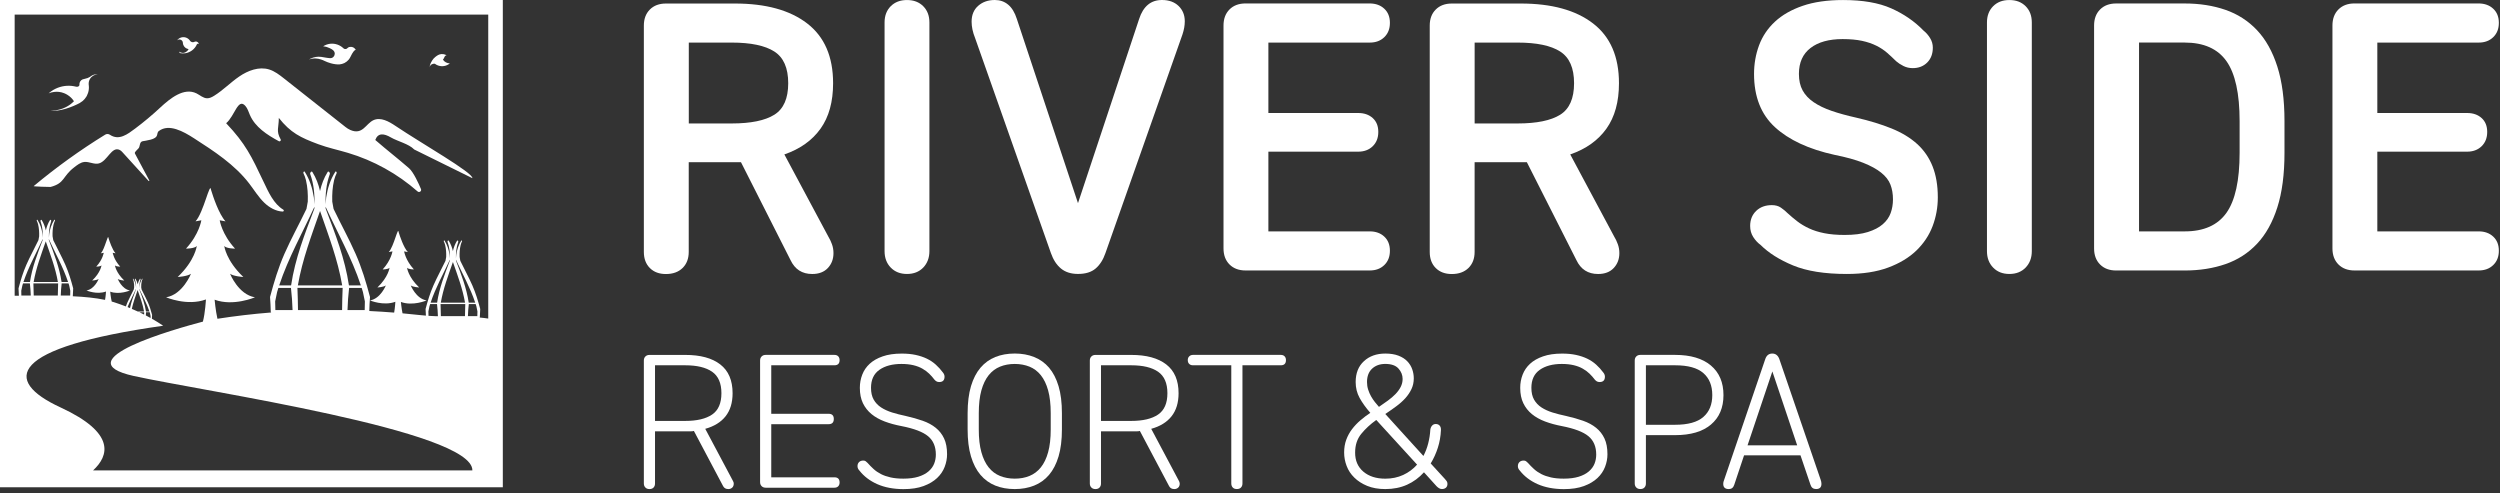 <?xml version="1.0" encoding="UTF-8"?> <svg xmlns="http://www.w3.org/2000/svg" width="431" height="85" viewBox="0 0 431 85" fill="none"><rect x="0" y="0" width="431" height="85" fill="#333333" stroke="none"/> <path fill-rule="evenodd" clip-rule="evenodd" d="M8.716 32.231C11.21 31.574 10.731 30.432 12.775 28.861C13.31 28.45 13.87 27.991 14.544 27.923C15.384 27.837 16.228 28.391 17.047 28.175C18.52 27.787 19.245 25.163 20.636 25.852C20.796 25.932 20.935 26.05 21.056 26.181L25.612 31.19C25.671 31.255 25.778 31.181 25.736 31.104L23.26 26.462C23.1 26.16 23.938 25.681 24.009 25.346C24.234 24.299 24.322 24.391 25.139 24.255C27.799 23.814 26.763 23.05 27.399 22.577C29.142 21.281 31.609 22.657 33.438 23.834C36.908 26.068 40.45 28.367 42.964 31.639C43.825 32.761 44.562 33.991 45.583 34.968C46.444 35.793 47.577 36.432 48.748 36.474C48.926 36.48 48.997 36.24 48.843 36.148C47.18 35.145 46.293 33.136 45.438 31.337C43.337 26.912 42.352 24.802 38.988 21.243C40.476 20 41.02 16.805 42.302 18.261C42.689 18.698 42.849 19.284 43.083 19.823C43.997 21.92 46.026 23.234 48.068 24.34C48.275 24.453 48.5 24.225 48.384 24.021C47.553 22.556 48.077 22.012 48.068 20.326C50.074 22.879 51.819 23.728 54.864 24.858C56.526 25.477 58.272 25.843 59.973 26.349C64.396 27.666 68.529 29.956 71.994 33.006C72.284 33.261 72.722 32.953 72.577 32.595C72.21 31.701 71.275 29.657 70.518 29.003C68.269 27.059 66.947 26.077 64.698 24.133C65.162 22.861 66.204 23.003 67.376 23.687C68.547 24.37 70.473 24.796 71.411 25.772L81.435 30.716C81.586 29.787 72.689 24.74 68.177 21.704C67.044 20.941 65.63 20.148 64.387 20.716C63.053 21.329 62.52 23.326 60.411 22.414C60.106 22.284 59.825 22.101 59.565 21.897C56.032 19.107 52.5 16.317 48.967 13.53C48.171 12.903 47.349 12.261 46.379 11.968C44.636 11.447 42.748 12.16 41.248 13.187C39.745 14.21 38.47 15.547 36.926 16.506C36.553 16.737 36.142 16.953 35.704 16.944C35.023 16.929 34.485 16.4 33.873 16.098C31.716 15.036 29.352 16.938 27.591 18.577C26.228 19.846 24.793 21.045 23.302 22.163C22.006 23.133 20.512 24.296 18.941 23.228C18.701 23.065 18.384 23.059 18.136 23.213C13.819 25.873 9.692 28.843 5.799 32.092C5.728 32.148 8.627 32.255 8.716 32.231Z" fill="white"></path> <path fill-rule="evenodd" clip-rule="evenodd" d="M11.05 16.065C11.242 16.139 11.432 16.234 11.612 16.346C12.085 16.633 12.467 17.015 12.751 17.45C12.571 17.633 12.378 17.802 12.177 17.956C12.1 18.015 12.023 18.071 11.944 18.124C10.979 18.778 9.825 19.101 8.668 19.05C10.207 19.317 12.503 18.429 13.739 17.763C13.742 17.763 13.742 17.76 13.745 17.76C13.923 17.651 14.094 17.535 14.248 17.414C14.491 17.207 14.707 16.962 14.881 16.674C14.917 16.615 14.952 16.556 14.982 16.494C15.065 16.337 15.133 16.174 15.183 16.009C15.254 15.79 15.299 15.568 15.316 15.343C15.325 15.242 15.328 15.139 15.328 15.038C15.328 14.932 15.319 14.825 15.307 14.722C15.307 14.719 15.307 14.719 15.307 14.719C15.299 14.677 15.293 14.636 15.29 14.595C15.29 14.595 15.29 14.595 15.29 14.592C15.29 14.589 15.29 14.586 15.29 14.586C15.272 14.393 15.287 14.198 15.34 14.009C15.378 13.867 15.438 13.728 15.52 13.595C15.81 13.118 16.31 12.846 16.828 12.819C16.544 12.787 16.257 12.831 15.997 12.947C15.935 12.973 15.875 13.006 15.816 13.041C15.778 13.065 15.739 13.092 15.698 13.121C15.532 13.234 15.34 13.37 15.094 13.453C15.074 13.461 15.05 13.467 15.026 13.473C14.985 13.485 14.944 13.5 14.899 13.512C14.766 13.55 14.618 13.589 14.503 13.618C14.5 13.618 14.5 13.618 14.5 13.618C14.42 13.639 14.352 13.654 14.31 13.666C14.29 13.671 14.275 13.675 14.266 13.678C14.263 13.678 14.26 13.678 14.26 13.678C14.085 13.748 13.929 13.873 13.822 14.047C13.719 14.219 13.677 14.408 13.692 14.595C13.713 14.846 13.449 15.015 13.136 14.95C13.121 14.947 13.106 14.944 13.091 14.938C12.976 14.908 12.858 14.884 12.739 14.864C11.665 14.671 10.562 14.828 9.591 15.29C9.47 15.346 9.349 15.411 9.23 15.479C8.929 15.654 8.645 15.858 8.381 16.092C8.677 15.97 8.988 15.89 9.304 15.852C9.881 15.772 10.482 15.84 11.05 16.065ZM15.029 13.722C15.029 13.734 15.029 13.745 15.029 13.757L15.006 13.707C15.014 13.713 15.02 13.716 15.029 13.722Z" fill="white"></path> <path fill-rule="evenodd" clip-rule="evenodd" d="M74.42 11.098C74.683 10.959 74.917 10.979 74.97 10.988C74.976 10.994 74.985 11 74.991 11.003L74.994 11.006C75.115 11.098 75.249 11.172 75.385 11.234C75.982 11.5 76.698 11.476 77.299 11.11C77.305 11.107 77.311 11.104 77.314 11.101C77.399 11.047 77.479 10.991 77.553 10.929C77.089 10.92 76.639 10.695 76.361 10.293C76.491 10.13 76.592 9.95 76.66 9.758C76.793 9.524 76.973 9.542 77.003 9.544H77.006C76.923 9.494 76.837 9.45 76.746 9.414C76.541 9.337 76.32 9.305 76.098 9.323C75.911 9.337 75.728 9.391 75.553 9.479C75.553 9.479 75.55 9.482 75.544 9.485C75.541 9.488 75.535 9.488 75.532 9.491C75.529 9.491 75.527 9.494 75.524 9.494C75.512 9.5 75.5 9.509 75.488 9.515C75.308 9.616 74.793 9.938 74.482 10.462C74.423 10.55 74.305 10.769 74.26 10.87C74.151 11.107 74.083 11.361 74.056 11.621C74.098 11.417 74.216 11.207 74.42 11.098Z" fill="white"></path> <path fill-rule="evenodd" clip-rule="evenodd" d="M31.077 6.826C31.263 6.873 31.426 7.009 31.494 7.204C31.509 7.246 31.521 7.29 31.524 7.335C31.524 7.335 31.524 7.335 31.524 7.337C31.527 7.367 31.529 7.394 31.527 7.423C31.535 7.521 31.556 7.619 31.589 7.713C31.74 8.133 32.106 8.408 32.518 8.465C32.42 8.663 32.269 8.835 32.071 8.953C32.003 8.994 31.932 9.03 31.855 9.056C31.748 9.095 31.639 9.119 31.529 9.124C31.293 9.11 31.065 9.036 30.87 8.908C30.873 8.917 30.876 8.926 30.879 8.932C30.885 8.95 30.893 8.971 30.902 8.985C30.932 9.05 30.97 9.107 31.021 9.157C31.311 9.216 31.615 9.228 31.92 9.184C32.092 9.16 32.26 9.116 32.429 9.056C32.914 8.882 33.316 8.58 33.609 8.204C33.74 8.039 33.846 7.858 33.932 7.669C33.935 7.657 33.941 7.642 33.95 7.63C33.973 7.592 34.009 7.559 34.056 7.542C34.139 7.512 34.231 7.542 34.281 7.607C34.275 7.574 34.269 7.542 34.257 7.509C34.222 7.408 34.157 7.326 34.08 7.266C34.003 7.207 33.911 7.172 33.816 7.16C33.737 7.151 33.657 7.16 33.577 7.187C33.562 7.193 33.55 7.195 33.538 7.201C33.521 7.21 33.506 7.219 33.488 7.228C33.473 7.234 33.459 7.24 33.444 7.246C33.198 7.335 32.929 7.249 32.778 7.051C32.76 7.03 32.745 7.006 32.731 6.979C32.538 6.707 32.257 6.521 31.941 6.444C31.692 6.382 31.423 6.394 31.163 6.485C30.887 6.583 30.663 6.764 30.506 6.988C30.568 6.923 30.645 6.873 30.734 6.84C30.843 6.802 30.964 6.799 31.077 6.826Z" fill="white"></path> <path fill-rule="evenodd" clip-rule="evenodd" d="M55.334 10.251C55.76 10.364 56.145 10.666 57.059 10.917C57.201 10.956 57.334 10.988 57.458 11.012C57.739 11.068 57.976 11.092 58.16 11.101C58.163 11.101 58.163 11.101 58.166 11.101C58.21 11.104 58.251 11.104 58.29 11.104C58.367 11.104 58.429 11.104 58.476 11.101C58.482 11.101 58.488 11.101 58.497 11.101C58.503 11.101 58.509 11.101 58.518 11.101C58.556 11.098 58.58 11.095 58.58 11.095C58.834 11.068 59.089 11 59.334 10.885C59.355 10.876 59.376 10.864 59.396 10.855C59.663 10.719 59.89 10.538 60.077 10.325C60.231 10.151 60.358 9.953 60.45 9.743C60.453 9.74 60.453 9.734 60.456 9.731C60.624 9.358 60.79 9.115 60.84 9.047C60.843 9.041 60.846 9.038 60.849 9.035C60.858 9.024 60.867 9.012 60.873 9C60.879 8.991 60.885 8.979 60.89 8.97C61.065 8.66 61.337 8.586 61.337 8.586C61.1 8.201 60.781 8.095 60.538 8.08C60.423 8.074 60.322 8.086 60.257 8.101C60.251 8.101 60.245 8.104 60.242 8.104C60.198 8.112 60.171 8.121 60.171 8.121C60.148 8.13 60.127 8.139 60.103 8.148C60.047 8.175 60 8.207 59.958 8.246C59.958 8.246 59.947 8.257 59.929 8.272C59.887 8.311 59.807 8.385 59.772 8.399C59.766 8.402 59.76 8.405 59.751 8.408C59.577 8.491 59.379 8.461 59.236 8.352L59.234 8.349L59.231 8.346C59.207 8.328 59.186 8.308 59.169 8.287C59.169 8.287 59.169 8.287 59.166 8.284C59.023 8.151 58.87 8.038 58.707 7.938C58.006 7.515 57.136 7.402 56.325 7.683C56.225 7.719 56.124 7.757 56.026 7.805C55.917 7.858 55.81 7.914 55.71 7.979C55.861 7.991 56.012 8.018 56.16 8.056C56.207 8.068 56.254 8.08 56.302 8.095C56.302 8.095 56.305 8.095 56.31 8.098C56.328 8.104 56.367 8.115 56.423 8.136C56.642 8.21 57.103 8.388 57.387 8.624C57.399 8.633 57.411 8.642 57.42 8.654C57.509 8.725 57.583 8.817 57.636 8.926C57.651 8.959 57.663 8.988 57.674 9.021C57.793 9.385 57.624 9.787 57.269 9.956C57.248 9.964 57.228 9.973 57.207 9.982C57.092 10.027 56.97 10.038 56.852 10.027C56.79 10.033 56.592 10.003 56.355 9.967C56.05 9.92 55.68 9.852 55.456 9.819C55.441 9.817 55.429 9.814 55.414 9.814C55.387 9.811 55.364 9.808 55.343 9.805H55.34C55.05 9.769 54.754 9.769 54.458 9.817C54.16 9.861 53.861 9.953 53.574 10.089C53.467 10.139 53.364 10.195 53.266 10.257C53.645 10.124 54.035 10.071 54.42 10.083C54.728 10.095 55.038 10.151 55.334 10.251Z" fill="white"></path> <path fill-rule="evenodd" clip-rule="evenodd" d="M86.686 81.101V0H0V81.101V84H2.515H84.172H86.686V81.101ZM73.855 53.707C73.855 53.695 73.855 53.686 73.858 53.675C73.917 53.388 73.979 53.098 74.038 52.811C74.038 52.808 74.038 52.805 74.041 52.802C74.08 52.675 74.118 52.544 74.16 52.42H75.343C75.42 53.115 75.479 53.811 75.497 54.509H75.056C74.663 54.494 74.269 54.473 73.876 54.45C73.873 54.198 73.867 53.953 73.855 53.707ZM75.953 52.45C75.953 52.438 75.953 52.426 75.956 52.417H80.21C80.213 52.429 80.213 52.438 80.213 52.45C80.183 53.136 80.166 53.819 80.16 54.506H76.006C76 53.819 75.982 53.136 75.953 52.45ZM82.29 54.506H80.669C80.686 53.808 80.743 53.112 80.823 52.417H82.006C82.047 52.544 82.086 52.672 82.124 52.799C82.124 52.802 82.127 52.805 82.127 52.808C82.186 53.095 82.246 53.385 82.308 53.672C82.311 53.681 82.311 53.692 82.311 53.704C82.299 53.973 82.29 54.24 82.29 54.506ZM80.808 52.178C80.429 49.648 79.53 47.349 78.621 44.968C78.615 44.956 78.615 44.944 78.612 44.932C78.609 44.879 78.609 44.825 78.606 44.772C79.746 47.257 81.065 49.586 81.926 52.178H80.808ZM80.172 52.178H75.994C76.414 49.74 77.278 47.491 78.083 45.169C78.888 47.494 79.751 49.74 80.172 52.178ZM77.553 44.932C77.553 44.944 77.55 44.956 77.544 44.968C76.639 47.349 75.737 49.648 75.358 52.178H74.237C75.098 49.586 76.417 47.257 77.556 44.772C77.556 44.825 77.553 44.879 77.553 44.932ZM84.172 2.518V54.92C83.675 54.843 83.172 54.787 82.666 54.74C82.698 54.734 82.725 54.698 82.725 54.651C82.734 54.198 82.757 53.748 82.79 53.299C82.79 53.284 82.79 53.269 82.787 53.257C82.42 51.873 82.012 50.518 81.435 49.204C80.802 47.769 80.041 46.399 79.367 44.985C79.364 44.976 79.361 44.968 79.358 44.962C79.305 44.695 79.278 44.562 79.237 44.299C79.237 44.296 79.237 44.293 79.237 44.29C79.216 43.592 79.251 42.935 79.414 42.254C79.488 41.988 79.533 41.861 79.648 41.612C79.666 41.574 79.657 41.518 79.627 41.479C79.595 41.438 79.55 41.432 79.524 41.47C79.05 42.222 78.802 43.009 78.663 43.885C78.636 44.106 78.615 44.328 78.601 44.55C78.586 43.58 78.663 42.63 79 41.704C79.024 41.645 79.003 41.559 78.956 41.503C78.905 41.444 78.837 41.435 78.799 41.494C78.444 42.068 78.219 42.666 78.08 43.293C77.941 42.666 77.716 42.068 77.361 41.494C77.323 41.438 77.254 41.447 77.204 41.503C77.157 41.559 77.136 41.645 77.16 41.704C77.5 42.63 77.574 43.577 77.559 44.55C77.544 44.328 77.524 44.106 77.497 43.885C77.358 43.009 77.109 42.222 76.636 41.47C76.609 41.432 76.565 41.438 76.532 41.479C76.503 41.518 76.494 41.574 76.512 41.612C76.627 41.861 76.675 41.988 76.746 42.254C76.908 42.935 76.944 43.592 76.923 44.29C76.923 44.293 76.923 44.296 76.923 44.299C76.882 44.562 76.858 44.695 76.802 44.962C76.799 44.97 76.799 44.976 76.793 44.985C76.118 46.399 75.355 47.769 74.725 49.204C74.148 50.515 73.737 51.873 73.373 53.257C73.37 53.269 73.367 53.284 73.37 53.299C73.399 53.672 73.414 54.041 73.426 54.414C73.038 54.385 72.651 54.349 72.263 54.305C71.317 54.195 70.358 54.106 69.397 54.018C69.207 53.109 69.115 52.056 69.115 52.056C71.166 52.819 73.544 51.793 73.544 51.793C71.722 51.5 70.811 49.21 70.811 49.21C71.222 49.503 72.269 49.562 72.269 49.562C70.355 47.743 70.175 46.157 70.175 46.157C70.402 46.45 71.358 46.45 71.358 46.45C69.899 44.864 69.672 43.337 69.672 43.337L70.311 43.456C69.574 42.648 68.938 40.719 68.719 39.994C68.615 38.994 67.899 42.494 67.021 43.456L67.66 43.337C67.66 43.337 67.432 44.864 65.973 46.45C65.973 46.45 66.929 46.45 67.157 46.157C67.157 46.157 66.973 47.743 65.062 49.562C65.062 49.562 66.109 49.503 66.521 49.21C66.521 49.21 65.609 51.5 63.787 51.793C63.787 51.793 66.109 52.79 68.16 52.027C68.16 52.027 68.109 53.003 67.953 53.891C66.538 53.775 65.109 53.689 63.669 53.618C63.683 52.825 63.725 52.038 63.787 51.248C63.79 51.222 63.787 51.195 63.781 51.172C63.112 48.639 62.364 46.157 61.305 43.757C60.148 41.133 58.754 38.621 57.518 36.035C57.512 36.021 57.506 36.006 57.503 35.991C57.402 35.503 57.358 35.26 57.284 34.778C57.284 34.772 57.284 34.766 57.281 34.763C57.243 33.485 57.308 32.284 57.604 31.038C57.737 30.553 57.819 30.317 58.033 29.864C58.065 29.796 58.05 29.692 57.997 29.621C57.941 29.547 57.855 29.535 57.811 29.604C56.944 30.979 56.488 32.42 56.237 34.021C56.189 34.429 56.151 34.831 56.121 35.24C56.095 33.462 56.234 31.725 56.855 30.032C56.899 29.923 56.864 29.769 56.775 29.666C56.683 29.559 56.556 29.544 56.488 29.648C55.837 30.695 55.429 31.79 55.172 32.938C54.914 31.79 54.503 30.695 53.855 29.648C53.784 29.544 53.657 29.559 53.568 29.666C53.479 29.769 53.444 29.923 53.488 30.032C54.109 31.725 54.246 33.462 54.222 35.24C54.192 34.831 54.157 34.429 54.106 34.021C53.855 32.42 53.399 30.976 52.532 29.604C52.485 29.535 52.402 29.544 52.346 29.621C52.293 29.692 52.278 29.793 52.311 29.864C52.524 30.317 52.606 30.553 52.74 31.038C53.035 32.284 53.103 33.485 53.062 34.763C53.062 34.769 53.062 34.772 53.059 34.778C52.985 35.26 52.941 35.503 52.84 35.991C52.837 36.006 52.831 36.021 52.825 36.035C51.589 38.621 50.195 41.133 49.038 43.757C47.982 46.157 47.234 48.639 46.562 51.172C46.556 51.195 46.553 51.222 46.556 51.248C46.621 52.074 46.663 52.897 46.678 53.722C46.678 53.796 46.713 53.843 46.76 53.87C43.598 54.121 40.503 54.488 37.485 54.956C37.157 53.485 37 51.669 37 51.669C40.219 52.867 43.956 51.254 43.956 51.254C41.095 50.793 39.663 47.198 39.663 47.198C40.308 47.66 41.953 47.752 41.953 47.752C38.947 44.894 38.663 42.402 38.663 42.402C39.021 42.864 40.524 42.864 40.524 42.864C38.234 40.376 37.876 37.976 37.876 37.976L38.879 38.16C37.722 36.894 36.725 33.858 36.379 32.722C36.216 31.154 35.095 36.648 33.71 38.16L34.713 37.976C34.713 37.976 34.355 40.373 32.065 42.864C32.065 42.864 33.568 42.864 33.926 42.402C33.926 42.402 33.639 44.891 30.636 47.752C30.636 47.752 32.281 47.66 32.926 47.198C32.926 47.198 31.494 50.796 28.633 51.254C28.633 51.254 32.281 52.822 35.503 51.624C35.503 51.624 35.382 53.923 34.982 55.447C30.243 56.695 10.876 62.136 23.077 64.823C35.204 67.491 81.571 74.228 81.438 81.101H16.041C18.772 78.586 20.015 74.66 10.429 70.237C0.388 65.606 1.432 59.929 28.133 56.157C27.512 55.737 26.864 55.334 26.186 54.947C26.192 54.728 26.201 54.512 26.219 54.293C26.219 54.284 26.219 54.278 26.216 54.272C26.024 53.541 25.808 52.825 25.503 52.133C25.169 51.376 24.766 50.651 24.411 49.905C24.408 49.902 24.408 49.897 24.408 49.894C24.379 49.752 24.367 49.683 24.346 49.544C24.346 49.541 24.346 49.541 24.346 49.538C24.334 49.169 24.355 48.822 24.441 48.465C24.479 48.325 24.503 48.257 24.565 48.127C24.574 48.106 24.571 48.077 24.553 48.056C24.535 48.035 24.512 48.032 24.5 48.05C24.248 48.447 24.118 48.864 24.044 49.325C24.03 49.444 24.021 49.559 24.012 49.678C24.003 49.166 24.044 48.663 24.225 48.175C24.237 48.142 24.228 48.098 24.201 48.068C24.175 48.038 24.139 48.032 24.118 48.062C23.932 48.364 23.814 48.681 23.737 49.012C23.663 48.681 23.544 48.364 23.355 48.062C23.334 48.032 23.299 48.035 23.272 48.068C23.246 48.098 23.237 48.142 23.248 48.175C23.429 48.663 23.468 49.166 23.462 49.678C23.453 49.559 23.441 49.444 23.429 49.325C23.355 48.864 23.225 48.447 22.973 48.05C22.962 48.03 22.935 48.032 22.92 48.056C22.905 48.077 22.899 48.106 22.908 48.127C22.97 48.257 22.994 48.325 23.032 48.465C23.118 48.825 23.136 49.172 23.127 49.538C23.127 49.538 23.127 49.541 23.127 49.544C23.107 49.683 23.092 49.754 23.065 49.894C23.065 49.897 23.062 49.902 23.062 49.905C22.704 50.651 22.302 51.376 21.97 52.133C21.87 52.361 21.781 52.595 21.698 52.828C21.03 52.571 20.346 52.322 19.636 52.095C19.518 52.056 19.385 52.024 19.26 51.988C19.083 51.254 19 50.281 19 50.281C20.577 50.867 22.405 50.077 22.405 50.077C21.006 49.852 20.305 48.092 20.305 48.092C20.621 48.317 21.426 48.364 21.426 48.364C19.956 46.965 19.817 45.746 19.817 45.746C19.991 45.97 20.728 45.97 20.728 45.97C19.607 44.752 19.432 43.58 19.432 43.58L19.923 43.672C19.358 43.05 18.87 41.568 18.698 41.009C18.618 40.24 18.068 42.929 17.393 43.672L17.885 43.58C17.885 43.58 17.71 44.754 16.589 45.97C16.589 45.97 17.325 45.97 17.5 45.746C17.5 45.746 17.361 46.965 15.89 48.364C15.89 48.364 16.695 48.319 17.012 48.092C17.012 48.092 16.311 49.852 14.911 50.077C14.911 50.077 16.698 50.843 18.272 50.257C18.272 50.257 18.234 51.015 18.11 51.698C16.468 51.352 14.559 51.169 12.55 51.077C12.559 50.627 12.583 50.183 12.615 49.734C12.615 49.719 12.615 49.704 12.612 49.692C12.246 48.308 11.837 46.953 11.26 45.639C10.627 44.204 9.867 42.834 9.192 41.42C9.189 41.411 9.186 41.402 9.183 41.397C9.13 41.13 9.104 40.997 9.062 40.734C9.062 40.731 9.062 40.728 9.062 40.725C9.041 40.027 9.077 39.37 9.24 38.689C9.311 38.423 9.358 38.296 9.473 38.047C9.491 38.009 9.482 37.953 9.453 37.914C9.42 37.873 9.376 37.867 9.349 37.905C8.876 38.657 8.627 39.444 8.488 40.319C8.462 40.541 8.441 40.763 8.426 40.985C8.411 40.015 8.488 39.065 8.825 38.139C8.849 38.08 8.828 37.994 8.781 37.938C8.731 37.879 8.663 37.87 8.624 37.929C8.269 38.503 8.044 39.101 7.905 39.728C7.766 39.101 7.541 38.503 7.186 37.929C7.148 37.873 7.08 37.882 7.03 37.938C6.982 37.994 6.962 38.08 6.985 38.139C7.325 39.065 7.399 40.012 7.385 40.985C7.37 40.763 7.349 40.541 7.322 40.319C7.183 39.444 6.938 38.657 6.462 37.905C6.435 37.867 6.391 37.873 6.358 37.914C6.328 37.953 6.32 38.009 6.337 38.047C6.453 38.296 6.5 38.423 6.571 38.689C6.734 39.37 6.769 40.027 6.749 40.725C6.749 40.728 6.749 40.731 6.749 40.734C6.707 40.997 6.683 41.13 6.627 41.397C6.624 41.405 6.624 41.411 6.618 41.42C5.944 42.834 5.18 44.204 4.55 45.639C3.973 46.95 3.562 48.308 3.198 49.692C3.195 49.704 3.192 49.719 3.195 49.734C3.228 50.151 3.249 50.568 3.257 50.988C3.012 50.988 2.766 50.985 2.527 50.982V2.518H84.172ZM62.873 53.459H59.908C59.941 52.178 60.044 50.908 60.186 49.636H62.352C62.426 49.87 62.5 50.101 62.568 50.337C62.571 50.343 62.571 50.349 62.571 50.352C62.681 50.879 62.79 51.408 62.899 51.935C62.902 51.953 62.905 51.973 62.905 51.994C62.888 52.482 62.876 52.97 62.873 53.459ZM60.157 49.198C59.465 44.571 57.817 40.361 56.157 36.003C56.148 35.979 56.145 35.959 56.142 35.938C56.139 35.84 56.136 35.743 56.133 35.645C58.219 40.195 60.633 44.453 62.21 49.198H60.157ZM58.994 49.198H51.352C52.118 44.734 53.704 40.624 55.175 36.37C56.645 40.624 58.228 44.737 58.994 49.198ZM54.201 35.938C54.201 35.959 54.195 35.979 54.186 36.003C52.527 40.361 50.879 44.571 50.186 49.198H48.133C49.707 44.453 52.121 40.195 54.21 35.645C54.21 35.746 54.207 35.84 54.201 35.938ZM50.16 49.636C50.302 50.908 50.405 52.178 50.438 53.459H47.473C47.47 52.97 47.459 52.482 47.438 51.994C47.438 51.973 47.438 51.956 47.444 51.935C47.553 51.408 47.663 50.879 47.772 50.352C47.772 50.346 47.775 50.34 47.775 50.337C47.846 50.104 47.917 49.87 47.991 49.636H50.16ZM51.373 53.459C51.364 52.204 51.328 50.95 51.278 49.695C51.278 49.675 51.278 49.654 51.281 49.633H59.068C59.071 49.654 59.071 49.675 59.071 49.695C59.021 50.95 58.985 52.201 58.976 53.459H57.606C57.488 53.459 57.373 53.453 57.254 53.453C57.092 53.453 56.932 53.456 56.769 53.459H51.373ZM9.967 50.944H5.814C5.808 50.257 5.79 49.574 5.76 48.888C5.76 48.876 5.76 48.864 5.763 48.855H10.018C10.021 48.867 10.021 48.876 10.021 48.888C9.994 49.574 9.973 50.257 9.967 50.944ZM12.098 50.944H10.476C10.494 50.246 10.55 49.55 10.63 48.855H11.814C11.855 48.982 11.893 49.109 11.932 49.237C11.932 49.24 11.935 49.243 11.935 49.246C11.994 49.532 12.053 49.822 12.115 50.109C12.118 50.118 12.118 50.13 12.118 50.142C12.107 50.411 12.101 50.678 12.098 50.944ZM10.615 48.615C10.237 46.086 9.337 43.787 8.429 41.405C8.423 41.394 8.423 41.382 8.42 41.37C8.417 41.317 8.417 41.263 8.414 41.21C9.553 43.695 10.873 46.024 11.734 48.615H10.615ZM9.979 48.615H5.802C6.222 46.178 7.086 43.929 7.891 41.606C8.695 43.932 9.562 46.178 9.979 48.615ZM7.361 41.37C7.361 41.382 7.358 41.394 7.352 41.405C6.447 43.787 5.544 46.086 5.166 48.615H4.044C4.905 46.024 6.225 43.695 7.364 41.21C7.364 41.263 7.364 41.317 7.361 41.37ZM5.151 48.855C5.228 49.55 5.287 50.246 5.305 50.944H3.683C3.68 50.678 3.675 50.411 3.666 50.142C3.666 50.13 3.666 50.121 3.669 50.109C3.728 49.822 3.79 49.532 3.849 49.246C3.849 49.243 3.849 49.24 3.852 49.237C3.891 49.109 3.929 48.979 3.97 48.855H5.151ZM24.846 54.234C24.577 54.098 24.305 53.962 24.027 53.831H24.855C24.855 53.837 24.855 53.843 24.855 53.849C24.849 53.976 24.849 54.104 24.846 54.234ZM25.956 54.822C25.686 54.672 25.414 54.524 25.139 54.379C25.154 54.195 25.16 54.012 25.18 53.828H25.805C25.825 53.897 25.846 53.962 25.867 54.03C25.867 54.032 25.867 54.033 25.867 54.035C25.899 54.186 25.929 54.34 25.962 54.491C25.962 54.497 25.965 54.503 25.962 54.509C25.959 54.615 25.956 54.719 25.956 54.822ZM25.169 53.704C24.968 52.37 24.494 51.154 24.015 49.896C24.012 49.891 24.012 49.885 24.012 49.879C24.012 49.849 24.009 49.822 24.009 49.793C24.612 51.106 25.308 52.334 25.763 53.704H25.169ZM24.834 53.704H23.752C23.414 53.55 23.074 53.396 22.725 53.252C22.965 52.136 23.355 51.083 23.728 50.003C24.154 51.228 24.612 52.414 24.834 53.704ZM23.45 49.876C23.45 49.882 23.447 49.888 23.447 49.894C23.038 50.965 22.645 52.006 22.411 53.115C22.269 53.056 22.133 52.997 21.991 52.941C22.423 51.867 22.968 50.855 23.456 49.79C23.453 49.819 23.45 49.849 23.45 49.876Z" fill="white"></path> <path d="M139.156 4.04C142.136 6.328 143.626 9.764 143.626 14.346C143.626 17.552 142.904 20.163 141.46 22.185C140.016 24.207 137.937 25.687 135.224 26.624L142.827 40.832C143.047 41.191 143.252 41.61 143.426 42.097C143.605 42.588 143.692 43.1 143.692 43.633C143.692 44.657 143.37 45.512 142.724 46.203C142.079 46.894 141.178 47.237 140.021 47.237C138.285 47.237 137.041 46.438 136.284 44.836L127.743 27.96H118.737V43.438C118.737 44.595 118.379 45.517 117.672 46.208C116.961 46.899 116.003 47.242 114.805 47.242C113.648 47.242 112.726 46.899 112.035 46.208C111.344 45.517 111.001 44.595 111.001 43.438V4.414C111.001 3.256 111.344 2.335 112.035 1.644C112.726 0.952 113.648 0.609 114.805 0.609H126.678C132.019 0.604 136.176 1.746 139.156 4.04ZM133.488 19.784C135.091 18.785 135.889 16.973 135.889 14.346C135.889 11.725 135.091 9.902 133.488 8.878C131.885 7.854 129.443 7.342 126.151 7.342H118.748V21.284H126.151C129.438 21.284 131.885 20.782 133.488 19.784Z" fill="white"></path> <path d="M153.564 46.131C152.852 45.399 152.499 44.452 152.499 43.295V3.871C152.499 2.714 152.857 1.782 153.564 1.07C154.275 0.359 155.207 0.005 156.364 0.005C157.521 0.005 158.453 0.359 159.165 1.07C159.876 1.782 160.23 2.714 160.23 3.871V43.295C160.23 44.452 159.871 45.394 159.165 46.131C158.453 46.864 157.521 47.232 156.364 47.232C155.212 47.232 154.275 46.864 153.564 46.131Z" fill="white"></path> <path d="M167.505 3.738C167.505 2.58 167.884 1.669 168.637 1.004C169.395 0.338 170.347 0 171.504 0C172.395 0 173.163 0.266 173.803 0.799C174.448 1.331 174.95 2.156 175.303 3.267L185.845 35.021L196.387 3.267C197.099 1.085 198.41 0 200.325 0C201.523 0 202.48 0.343 203.192 1.034C203.903 1.725 204.257 2.601 204.257 3.671C204.257 4.383 204.124 5.14 203.857 5.939L190.581 43.627C190.182 44.785 189.614 45.675 188.881 46.295C188.149 46.92 187.135 47.227 185.845 47.227C184.642 47.227 183.664 46.915 182.911 46.295C182.154 45.67 181.58 44.785 181.176 43.627L168.099 6.538C167.705 5.56 167.505 4.628 167.505 3.738Z" fill="white"></path> <path d="M238.653 1.505C239.298 2.104 239.62 2.918 239.62 3.942C239.62 4.966 239.298 5.785 238.653 6.41C238.008 7.035 237.173 7.342 236.149 7.342H218.669V19.481H234.147C235.171 19.481 236.006 19.768 236.651 20.347C237.296 20.925 237.619 21.724 237.619 22.748C237.619 23.772 237.296 24.591 236.651 25.216C236.006 25.84 235.171 26.148 234.147 26.148H218.669V39.89H236.149C237.173 39.89 238.008 40.192 238.653 40.791C239.298 41.39 239.62 42.204 239.62 43.228C239.62 44.252 239.298 45.076 238.653 45.696C238.008 46.321 237.173 46.628 236.149 46.628H214.737C213.58 46.628 212.659 46.285 211.967 45.593C211.276 44.902 210.933 43.981 210.933 42.824V4.398C210.933 3.241 211.276 2.319 211.967 1.628C212.659 0.937 213.58 0.594 214.737 0.594H236.149C237.173 0.604 238.008 0.901 238.653 1.505Z" fill="white"></path> <path d="M274.641 4.04C277.621 6.328 279.111 9.764 279.111 14.346C279.111 17.552 278.389 20.163 276.945 22.185C275.501 24.207 273.423 25.687 270.709 26.624L278.312 40.832C278.532 41.191 278.737 41.61 278.911 42.097C279.09 42.588 279.178 43.1 279.178 43.633C279.178 44.657 278.855 45.512 278.21 46.203C277.565 46.894 276.664 47.237 275.506 47.237C273.771 47.237 272.527 46.438 271.769 44.836L263.229 27.96H254.223V43.438C254.223 44.595 253.864 45.517 253.158 46.208C252.446 46.899 251.489 47.242 250.29 47.242C249.133 47.242 248.212 46.899 247.521 46.208C246.829 45.517 246.486 44.595 246.486 43.438V4.414C246.486 3.256 246.829 2.335 247.521 1.644C248.212 0.952 249.133 0.609 250.29 0.609H262.164C267.504 0.604 271.661 1.746 274.641 4.04ZM268.968 19.784C270.571 18.785 271.37 16.973 271.37 14.346C271.37 11.725 270.571 9.902 268.968 8.878C267.366 7.854 264.923 7.342 261.631 7.342H254.228V21.284H261.631C264.923 21.284 267.366 20.782 268.968 19.784Z" fill="white"></path> <path d="M309.13 45.763C306.774 44.785 304.906 43.607 303.528 42.23C303.037 41.872 302.617 41.421 302.259 40.863C301.905 40.31 301.726 39.675 301.726 38.963C301.726 37.898 302.069 37.028 302.76 36.362C303.451 35.697 304.348 35.364 305.464 35.364C306.088 35.364 306.611 35.507 307.03 35.799C307.45 36.086 307.839 36.409 308.198 36.767C308.73 37.258 309.288 37.724 309.867 38.17C310.445 38.615 311.111 39.015 311.869 39.368C312.627 39.726 313.502 40.003 314.506 40.203C315.504 40.402 316.671 40.505 318.008 40.505C319.61 40.505 320.941 40.341 322.012 40.003C323.076 39.67 323.937 39.224 324.582 38.666C325.227 38.108 325.683 37.468 325.949 36.731C326.215 35.999 326.348 35.211 326.348 34.366C326.348 33.434 326.205 32.584 325.913 31.831C325.626 31.073 325.089 30.387 324.31 29.763C323.532 29.138 322.498 28.575 321.208 28.063C319.917 27.551 318.274 27.095 316.272 26.696C311.823 25.718 308.403 24.126 306.001 21.924C303.6 19.723 302.397 16.666 302.397 12.749C302.397 11.013 302.684 9.37 303.262 7.813C303.841 6.257 304.752 4.9 305.996 3.743C307.24 2.586 308.833 1.674 310.768 1.009C312.703 0.343 315.028 0.005 317.741 0.005C321.121 0.005 323.891 0.482 326.046 1.439C328.202 2.396 330.06 3.671 331.617 5.274C332.062 5.627 332.441 6.062 332.753 6.574C333.066 7.086 333.219 7.629 333.219 8.208C333.219 9.273 332.897 10.133 332.252 10.778C331.606 11.423 330.772 11.745 329.753 11.745C329.174 11.745 328.642 11.623 328.15 11.377C327.659 11.131 327.239 10.855 326.881 10.542C326.389 10.051 325.882 9.575 325.345 9.109C324.812 8.643 324.188 8.228 323.476 7.875C322.764 7.522 321.94 7.24 321.008 7.04C320.076 6.841 318.96 6.738 317.67 6.738C315.315 6.738 313.466 7.25 312.135 8.274C310.799 9.298 310.133 10.788 310.133 12.744C310.133 13.855 310.343 14.802 310.768 15.58C311.193 16.359 311.823 17.035 312.668 17.613C313.512 18.192 314.547 18.693 315.77 19.113C316.994 19.538 318.407 19.922 320.004 20.281C322.319 20.813 324.351 21.438 326.108 22.149C327.864 22.861 329.333 23.752 330.511 24.817C331.688 25.887 332.579 27.172 333.178 28.688C333.777 30.198 334.079 31.98 334.079 34.023C334.079 35.758 333.777 37.412 333.178 38.994C332.579 40.571 331.642 41.974 330.378 43.198C329.108 44.421 327.485 45.399 325.508 46.131C323.532 46.864 321.162 47.232 318.402 47.232C314.577 47.232 311.485 46.741 309.13 45.763Z" fill="white"></path> <path d="M343.618 46.131C342.906 45.399 342.553 44.452 342.553 43.295V3.871C342.553 2.714 342.911 1.782 343.618 1.07C344.329 0.359 345.261 0.005 346.418 0.005C347.575 0.005 348.507 0.359 349.219 1.07C349.931 1.782 350.284 2.714 350.284 3.871V43.295C350.284 44.452 349.926 45.394 349.219 46.131C348.507 46.864 347.575 47.232 346.418 47.232C345.261 47.232 344.324 46.864 343.618 46.131Z" fill="white"></path> <path d="M392.611 35.758C391.787 38.339 390.62 40.428 389.109 42.03C387.599 43.633 385.786 44.8 383.672 45.532C381.557 46.264 379.212 46.633 376.632 46.633H364.825C363.668 46.633 362.746 46.29 362.055 45.599C361.364 44.908 361.021 43.986 361.021 42.829V4.403C361.021 3.246 361.364 2.325 362.055 1.633C362.746 0.942 363.668 0.599 364.825 0.599H376.632C379.212 0.599 381.557 0.968 383.672 1.7C385.781 2.432 387.594 3.599 389.109 5.202C390.62 6.805 391.787 8.894 392.611 11.474C393.436 14.055 393.845 17.188 393.845 20.879V26.348C393.845 30.044 393.436 33.178 392.611 35.758ZM383.841 36.69C385.351 34.555 386.109 31.109 386.109 26.348V20.879C386.109 16.123 385.351 12.677 383.841 10.542C382.33 8.407 379.929 7.337 376.637 7.337H368.768V39.89H376.637C379.924 39.895 382.33 38.825 383.841 36.69Z" fill="white"></path> <path d="M429.833 1.505C430.479 2.104 430.801 2.918 430.801 3.942C430.801 4.966 430.479 5.785 429.833 6.41C429.188 7.035 428.354 7.342 427.33 7.342H409.85V19.481H425.328C426.352 19.481 427.186 19.768 427.826 20.347C428.472 20.925 428.794 21.724 428.794 22.748C428.794 23.772 428.472 24.591 427.826 25.216C427.181 25.84 426.347 26.148 425.328 26.148H409.85V39.89H427.33C428.354 39.89 429.188 40.192 429.833 40.791C430.479 41.39 430.801 42.204 430.801 43.228C430.801 44.252 430.479 45.076 429.833 45.696C429.188 46.321 428.354 46.628 427.33 46.628H405.918C404.761 46.628 403.839 46.285 403.148 45.593C402.457 44.902 402.114 43.981 402.114 42.824V4.398C402.114 3.241 402.457 2.319 403.148 1.628C403.839 0.937 404.761 0.594 405.918 0.594H427.33C428.354 0.604 429.188 0.901 429.833 1.505Z" fill="white"></path> <path d="M124.174 62.827C125.592 63.923 126.299 65.577 126.299 67.789C126.299 69.427 125.894 70.753 125.085 71.772C124.276 72.791 123.109 73.508 121.583 73.928L126.329 82.852C126.375 82.918 126.411 83 126.447 83.103C126.483 83.2 126.498 83.297 126.498 83.384C126.498 83.671 126.411 83.896 126.232 84.065C126.053 84.229 125.833 84.316 125.566 84.316C125.147 84.316 124.85 84.152 124.67 83.819L119.627 74.296C119.474 74.342 119.284 74.363 119.064 74.363H118.465H112.925V83.353C112.925 83.64 112.843 83.871 112.674 84.05C112.51 84.229 112.27 84.316 111.963 84.316C111.676 84.316 111.44 84.229 111.266 84.05C111.087 83.871 111 83.64 111 83.353V62.152C111 61.865 111.087 61.634 111.266 61.455C111.445 61.276 111.676 61.189 111.963 61.189H118.132C120.748 61.184 122.761 61.732 124.174 62.827ZM122.766 71.47C123.841 70.738 124.373 69.514 124.373 67.789C124.373 66.063 123.836 64.829 122.766 64.087C121.691 63.344 120.149 62.976 118.137 62.976H112.925V72.566H118.137C120.149 72.566 121.691 72.202 122.766 71.47Z" fill="white"></path> <path d="M144.515 61.434C144.669 61.598 144.746 61.813 144.746 62.08C144.746 62.679 144.449 62.976 143.85 62.976H132.965V71.337H142.851C143.45 71.337 143.747 71.633 143.747 72.233C143.747 72.832 143.45 73.129 142.851 73.129H132.965V82.288H143.85C144.449 82.288 144.746 82.585 144.746 83.184C144.746 83.451 144.669 83.665 144.515 83.829C144.362 83.993 144.142 84.08 143.85 84.08H132.002C131.715 84.08 131.48 83.993 131.306 83.814C131.127 83.635 131.04 83.404 131.04 83.118V62.146C131.04 61.859 131.127 61.629 131.306 61.45C131.485 61.271 131.715 61.184 132.002 61.184H143.85C144.142 61.184 144.362 61.266 144.515 61.434Z" fill="white"></path> <path d="M151.238 83.466C149.969 82.903 148.945 82.125 148.166 81.126C147.946 80.906 147.833 80.65 147.833 80.363C147.833 80.077 147.921 79.841 148.1 79.667C148.279 79.488 148.52 79.401 148.832 79.401C149.011 79.401 149.149 79.442 149.247 79.519C149.344 79.595 149.451 79.693 149.564 79.8C149.897 80.174 150.245 80.532 150.609 80.86C150.972 81.193 151.392 81.48 151.868 81.725C152.344 81.971 152.897 82.16 153.527 82.304C154.157 82.447 154.894 82.519 155.734 82.519C156.753 82.519 157.613 82.406 158.324 82.186C159.031 81.966 159.615 81.659 160.065 81.275C160.521 80.885 160.843 80.445 161.043 79.949C161.243 79.452 161.34 78.925 161.34 78.372C161.34 76.999 160.895 75.945 159.999 75.202C159.103 74.46 157.582 73.881 155.437 73.462C154.377 73.262 153.399 72.996 152.518 72.663C151.633 72.33 150.875 71.905 150.245 71.388C149.615 70.866 149.124 70.241 148.77 69.514C148.417 68.782 148.238 67.901 148.238 66.862C148.238 66.063 148.376 65.305 148.653 64.589C148.929 63.872 149.354 63.247 149.933 62.715C150.511 62.182 151.254 61.757 152.17 61.44C153.087 61.117 154.187 60.959 155.473 60.959C156.358 60.959 157.152 61.035 157.864 61.189C158.57 61.343 159.215 61.557 159.789 61.834C160.362 62.111 160.879 62.453 161.33 62.863C161.786 63.273 162.2 63.733 162.574 64.24C162.753 64.461 162.84 64.696 162.84 64.937C162.84 65.556 162.533 65.864 161.913 65.864C161.714 65.864 161.55 65.817 161.417 65.73C161.284 65.643 161.171 65.541 161.084 65.433C160.818 65.08 160.521 64.742 160.188 64.42C159.855 64.097 159.471 63.81 159.026 63.559C158.586 63.303 158.063 63.104 157.464 62.96C156.865 62.817 156.179 62.745 155.406 62.745C153.834 62.745 152.569 63.083 151.607 63.759C150.644 64.435 150.163 65.469 150.163 66.862C150.163 67.681 150.317 68.362 150.629 68.905C150.941 69.448 151.366 69.893 151.909 70.246C152.452 70.6 153.081 70.886 153.798 71.112C154.515 71.337 155.298 71.531 156.138 71.71C157.224 71.956 158.202 72.233 159.077 72.54C159.953 72.847 160.7 73.252 161.32 73.753C161.939 74.25 162.42 74.864 162.763 75.597C163.106 76.329 163.275 77.235 163.275 78.315C163.275 79.047 163.137 79.769 162.861 80.491C162.584 81.208 162.149 81.853 161.55 82.416C160.951 82.98 160.178 83.44 159.225 83.794C158.273 84.147 157.111 84.326 155.739 84.326C154.008 84.316 152.508 84.029 151.238 83.466Z" fill="white"></path> <path d="M182.496 78.689C182.107 79.984 181.559 81.044 180.852 81.874C180.146 82.703 179.286 83.317 178.282 83.717C177.273 84.116 176.162 84.316 174.949 84.316C173.71 84.316 172.594 84.116 171.595 83.717C170.602 83.317 169.747 82.703 169.04 81.874C168.334 81.044 167.786 79.984 167.397 78.689C167.008 77.394 166.818 75.842 166.818 74.025V71.24C166.818 69.427 167.013 67.871 167.397 66.575C167.786 65.28 168.334 64.22 169.04 63.391C169.747 62.561 170.602 61.947 171.595 61.547C172.589 61.148 173.71 60.948 174.949 60.948C176.167 60.948 177.279 61.148 178.282 61.547C179.291 61.947 180.146 62.561 180.852 63.391C181.559 64.22 182.107 65.28 182.496 66.575C182.885 67.871 183.074 69.422 183.074 71.24V74.025C183.074 75.842 182.88 77.394 182.496 78.689ZM169.189 77.957C169.486 79.032 169.906 79.903 170.448 80.578C170.991 81.254 171.641 81.746 172.404 82.053C173.167 82.36 174.012 82.519 174.944 82.519C175.876 82.519 176.72 82.365 177.483 82.053C178.246 81.741 178.902 81.249 179.439 80.578C179.982 79.903 180.402 79.032 180.699 77.957C180.996 76.882 181.144 75.571 181.144 74.025V71.24C181.144 69.693 180.996 68.382 180.699 67.307C180.402 66.232 179.982 65.362 179.439 64.686C178.896 64.01 178.246 63.519 177.483 63.211C176.72 62.904 175.876 62.745 174.944 62.745C174.012 62.745 173.167 62.899 172.404 63.211C171.641 63.524 170.986 64.015 170.448 64.686C169.906 65.362 169.486 66.232 169.189 67.307C168.892 68.382 168.743 69.693 168.743 71.24V74.025C168.738 75.576 168.892 76.887 169.189 77.957Z" fill="white"></path> <path d="M201.061 62.827C202.479 63.923 203.186 65.577 203.186 67.789C203.186 69.427 202.781 70.753 201.972 71.772C201.163 72.791 199.996 73.508 198.47 73.928L203.216 82.852C203.263 82.918 203.298 83 203.334 83.103C203.365 83.2 203.385 83.297 203.385 83.384C203.385 83.671 203.298 83.896 203.119 84.065C202.94 84.229 202.72 84.316 202.454 84.316C202.034 84.316 201.737 84.152 201.558 83.819L196.514 74.296C196.361 74.342 196.171 74.363 195.951 74.363H195.352H189.812V83.353C189.812 83.64 189.73 83.871 189.561 84.05C189.398 84.229 189.157 84.316 188.85 84.316C188.563 84.316 188.328 84.229 188.153 84.05C187.974 83.871 187.887 83.64 187.887 83.353V62.152C187.887 61.865 187.974 61.634 188.153 61.455C188.333 61.276 188.563 61.189 188.85 61.189H195.019C197.631 61.184 199.643 61.732 201.061 62.827ZM199.653 71.47C200.728 70.738 201.261 69.514 201.261 67.789C201.261 66.063 200.723 64.829 199.653 64.087C198.578 63.344 197.037 62.976 195.024 62.976H189.812V72.566H195.024C197.037 72.566 198.578 72.202 199.653 71.47Z" fill="white"></path> <path d="M221.469 61.434C221.623 61.598 221.7 61.813 221.7 62.08C221.7 62.679 221.403 62.976 220.804 62.976H214.199V83.348C214.199 83.635 214.117 83.865 213.948 84.044C213.784 84.224 213.544 84.311 213.236 84.311C212.924 84.311 212.688 84.224 212.525 84.044C212.361 83.865 212.274 83.635 212.274 83.348V62.976H205.669C205.403 62.976 205.188 62.899 205.024 62.745C204.86 62.592 204.773 62.371 204.773 62.08C204.773 61.813 204.855 61.598 205.024 61.434C205.188 61.271 205.408 61.184 205.669 61.184H220.799C221.09 61.184 221.316 61.266 221.469 61.434Z" fill="white"></path> <path d="M242.574 83.568C241.468 84.065 240.218 84.316 238.826 84.316C237.633 84.316 236.594 84.131 235.708 83.768C234.822 83.404 234.08 82.928 233.486 82.339C232.887 81.756 232.446 81.085 232.16 80.332C231.873 79.58 231.729 78.807 231.729 78.008C231.729 77.209 231.852 76.482 232.093 75.817C232.339 75.151 232.666 74.547 233.086 73.994C233.506 73.441 233.987 72.934 234.53 72.468C235.073 72.002 235.641 71.572 236.24 71.173C235.467 70.287 234.853 69.432 234.397 68.602C233.941 67.773 233.716 66.862 233.716 65.863C233.716 64.338 234.192 63.134 235.145 62.264C236.097 61.388 237.326 60.953 238.826 60.953C239.712 60.953 240.469 61.076 241.099 61.317C241.729 61.562 242.236 61.885 242.625 62.295C243.014 62.704 243.296 63.165 243.47 63.672C243.649 64.179 243.736 64.701 243.736 65.233C243.736 65.899 243.603 66.513 243.337 67.077C243.07 67.64 242.717 68.167 242.277 68.654C241.836 69.14 241.314 69.606 240.715 70.046C240.116 70.487 239.486 70.932 238.826 71.372L245.395 78.607C245.748 77.941 246.025 77.219 246.224 76.431C246.424 75.647 246.547 74.854 246.588 74.06C246.634 73.774 246.736 73.538 246.905 73.364C247.069 73.185 247.274 73.098 247.52 73.098C247.806 73.098 248.032 73.19 248.201 73.379C248.364 73.569 248.436 73.825 248.416 74.158C248.37 75.217 248.195 76.231 247.883 77.194C247.576 78.156 247.166 79.057 246.654 79.897L249.112 82.585C249.225 82.698 249.322 82.816 249.409 82.949C249.496 83.082 249.542 83.235 249.542 83.415C249.542 83.701 249.455 83.921 249.276 84.08C249.097 84.234 248.866 84.311 248.579 84.311C248.4 84.311 248.236 84.259 248.083 84.162C247.929 84.065 247.796 83.957 247.683 83.845L245.492 81.423C244.652 82.355 243.68 83.072 242.574 83.568ZM235.042 81.31C235.994 82.119 237.254 82.524 238.826 82.524C239.952 82.524 240.981 82.309 241.913 81.879C242.845 81.448 243.639 80.855 244.304 80.102L237.269 72.401C236.25 73.134 235.39 73.927 234.684 74.793C233.977 75.658 233.624 76.728 233.624 78.013C233.614 79.4 234.09 80.501 235.042 81.31ZM235.872 67.174C236.005 67.584 236.169 67.968 236.368 68.321C236.568 68.674 236.788 69.007 237.034 69.314C237.28 69.621 237.51 69.898 237.73 70.144C238.263 69.79 238.775 69.432 239.271 69.063C239.768 68.7 240.208 68.321 240.582 67.937C240.956 67.548 241.258 67.138 241.478 66.708C241.698 66.278 241.811 65.817 241.811 65.331C241.811 64.665 241.575 64.071 241.099 63.539C240.623 63.006 239.865 62.74 238.826 62.74C237.899 62.74 237.141 63.011 236.553 63.554C235.969 64.097 235.672 64.865 235.672 65.858C235.672 66.329 235.738 66.764 235.872 67.174Z" fill="white"></path> <path d="M265.086 83.466C263.817 82.903 262.793 82.125 262.014 81.126C261.794 80.906 261.682 80.65 261.682 80.363C261.682 80.077 261.769 79.841 261.948 79.667C262.127 79.488 262.368 79.401 262.68 79.401C262.859 79.401 262.997 79.442 263.095 79.519C263.192 79.595 263.3 79.693 263.412 79.8C263.745 80.174 264.093 80.532 264.457 80.86C264.82 81.193 265.24 81.48 265.716 81.725C266.192 81.971 266.745 82.16 267.375 82.304C268.005 82.447 268.742 82.519 269.582 82.519C270.601 82.519 271.461 82.406 272.173 82.186C272.879 81.966 273.463 81.659 273.913 81.275C274.369 80.885 274.692 80.445 274.891 79.949C275.091 79.452 275.188 78.925 275.188 78.372C275.188 76.999 274.743 75.945 273.847 75.202C272.951 74.46 271.43 73.881 269.285 73.462C268.225 73.262 267.252 72.996 266.366 72.663C265.481 72.33 264.723 71.905 264.093 71.388C263.463 70.871 262.972 70.241 262.619 69.514C262.265 68.782 262.086 67.901 262.086 66.862C262.086 66.063 262.224 65.305 262.501 64.589C262.777 63.872 263.202 63.247 263.781 62.715C264.354 62.182 265.102 61.757 266.018 61.44C266.935 61.117 268.036 60.959 269.321 60.959C270.206 60.959 271 61.035 271.712 61.189C272.418 61.343 273.063 61.557 273.637 61.834C274.21 62.111 274.727 62.453 275.178 62.863C275.634 63.273 276.048 63.733 276.422 64.24C276.601 64.461 276.688 64.696 276.688 64.937C276.688 65.556 276.381 65.864 275.762 65.864C275.562 65.864 275.398 65.817 275.265 65.73C275.132 65.643 275.019 65.541 274.932 65.433C274.666 65.08 274.369 64.742 274.036 64.42C273.703 64.097 273.319 63.81 272.874 63.559C272.434 63.303 271.911 63.104 271.312 62.96C270.713 62.817 270.027 62.745 269.254 62.745C267.682 62.745 266.418 63.083 265.455 63.759C264.493 64.435 264.011 65.469 264.011 66.862C264.011 67.681 264.165 68.362 264.477 68.905C264.789 69.448 265.214 69.893 265.757 70.246C266.3 70.6 266.93 70.886 267.646 71.112C268.363 71.337 269.147 71.531 269.986 71.71C271.072 71.956 272.05 72.233 272.925 72.54C273.801 72.847 274.548 73.252 275.168 73.753C275.787 74.25 276.269 74.864 276.612 75.597C276.955 76.329 277.124 77.235 277.124 78.315C277.124 79.047 276.985 79.769 276.709 80.491C276.432 81.208 275.997 81.853 275.398 82.416C274.799 82.98 274.026 83.44 273.074 83.794C272.121 84.147 270.959 84.326 269.587 84.326C267.856 84.316 266.361 84.029 265.086 83.466Z" fill="white"></path> <path d="M294.967 73.195C293.528 74.414 291.47 75.018 288.797 75.018H283.754V83.348C283.754 83.635 283.672 83.865 283.503 84.044C283.339 84.224 283.098 84.311 282.791 84.311C282.504 84.311 282.269 84.224 282.095 84.044C281.916 83.865 281.829 83.635 281.829 83.348V62.146C281.829 61.859 281.916 61.629 282.095 61.45C282.274 61.271 282.504 61.184 282.791 61.184H288.797C291.449 61.184 293.502 61.793 294.951 63.006C296.4 64.225 297.127 65.925 297.127 68.116C297.127 70.287 296.405 71.982 294.967 73.195ZM293.656 71.884C294.685 70.988 295.197 69.734 295.197 68.116C295.197 66.478 294.685 65.213 293.656 64.317C292.627 63.421 291.009 62.976 288.797 62.976H283.754V73.231H288.797C291.009 73.231 292.632 72.78 293.656 71.884Z" fill="white"></path> <path d="M300.676 78.504L298.981 83.584C298.827 84.07 298.515 84.316 298.049 84.316C297.409 84.316 297.086 84.019 297.086 83.42C297.086 83.2 297.133 82.99 297.22 82.79L304.352 61.849C304.572 61.25 304.971 60.953 305.545 60.953C306.098 60.953 306.497 61.25 306.738 61.849L313.885 82.718C313.972 82.964 314.018 83.194 314.018 83.415C314.018 84.014 313.711 84.311 313.092 84.311C312.605 84.311 312.283 84.065 312.129 83.578L310.404 78.499H300.676V78.504ZM309.835 76.779L305.555 64.035L301.275 76.779H309.835Z" fill="white"></path> </svg> 